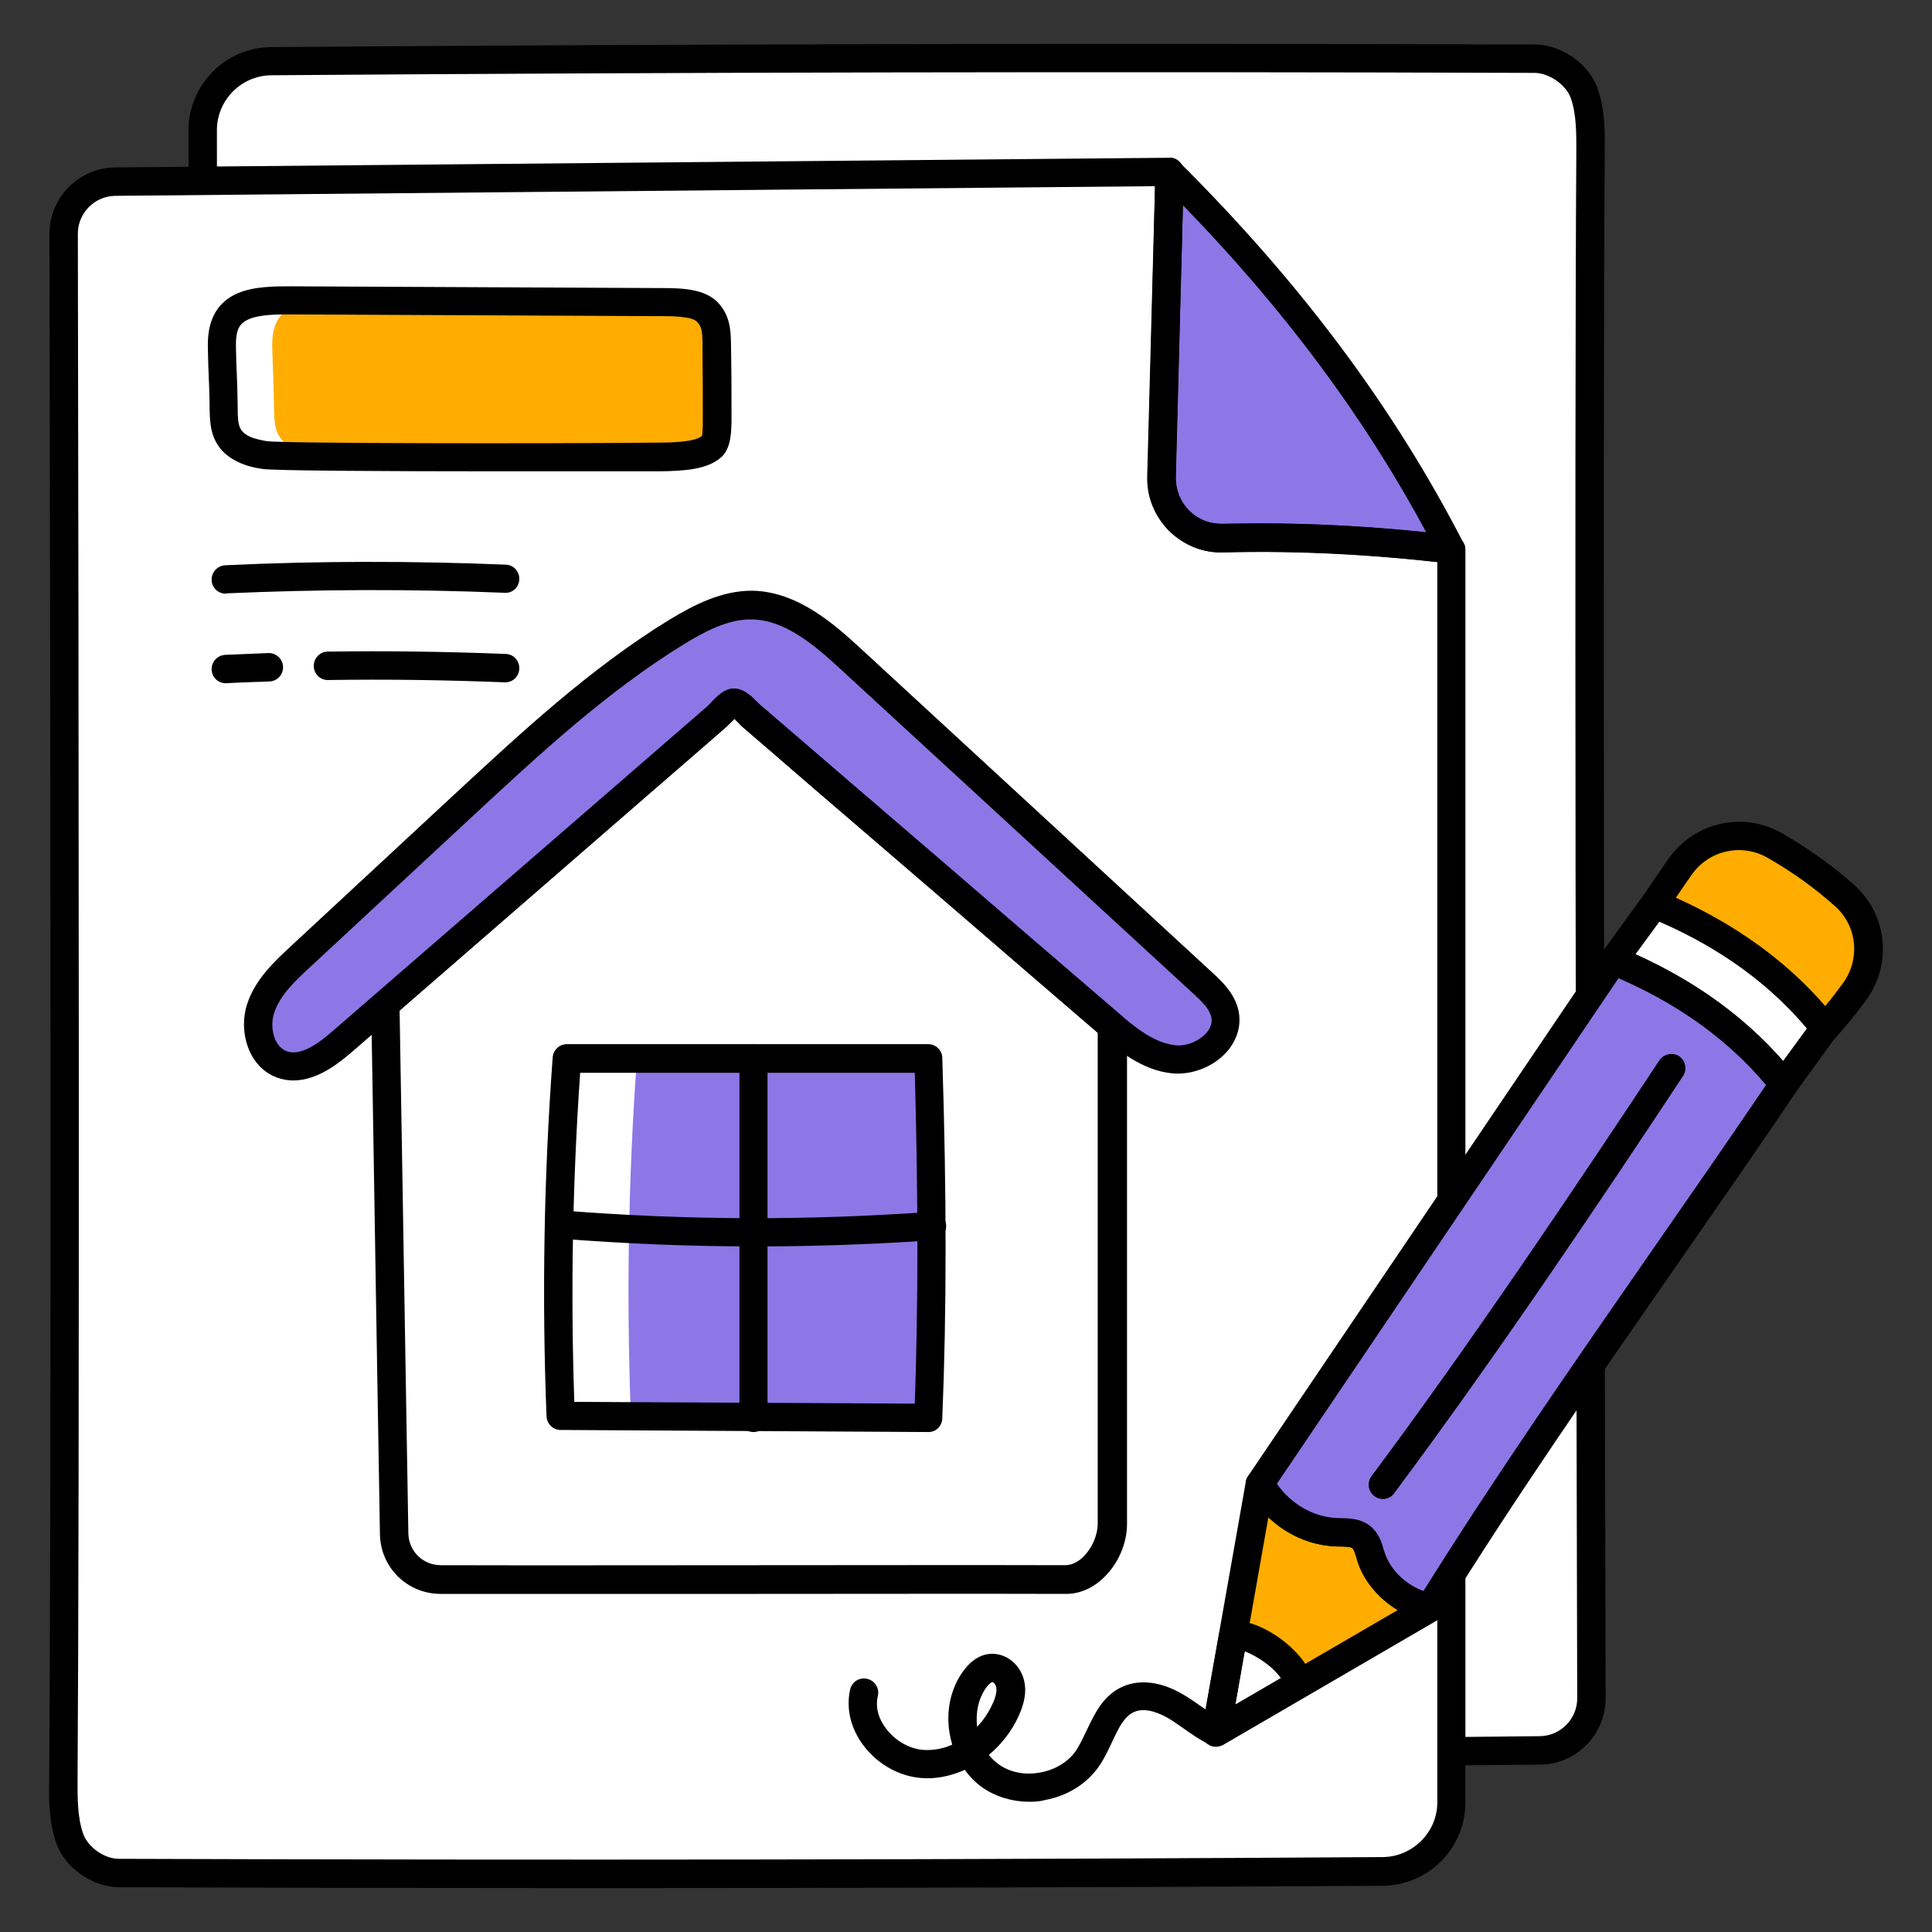 <svg width="41" height="41" viewBox="0 0 41 41" fill="none" xmlns="http://www.w3.org/2000/svg">
<rect x="0" y="0" width="41" height="41" fill="#333333" stroke="none"/>
<path d="M4.317 29.352L4.305 2.764C4.305 1.957 4.951 1.305 5.759 1.298C14.518 1.236 23.643 1.218 32.583 1.242C33.011 1.242 33.483 1.572 33.62 1.975C33.757 2.373 33.757 2.802 33.757 3.218C33.713 10.492 33.763 31.061 33.775 36.03C33.775 36.633 33.291 37.124 32.688 37.13L10.306 37.353L10.467 30.887C10.492 30.16 9.896 29.564 9.163 29.582C7.548 29.638 5.926 29.545 4.317 29.352Z" fill="white"/>
<path d="M10.3 37.366L10.467 30.899C10.486 30.172 9.89 29.576 9.163 29.595C7.548 29.632 5.926 29.551 4.324 29.358C5.858 32.353 7.902 34.987 10.3 37.366Z" fill="#8D77E6"/>
<path d="M10.3 37.664C10.219 37.664 10.144 37.633 10.088 37.577C10.033 37.521 10.002 37.441 10.002 37.36L10.163 30.893C10.169 30.626 10.07 30.371 9.883 30.178C9.691 29.986 9.449 29.887 9.169 29.893C7.61 29.936 6.007 29.862 4.286 29.657C4.137 29.638 4.019 29.508 4.019 29.358L4.001 2.764C4.001 1.802 4.783 1.006 5.752 1C14.35 0.932 23.376 0.919 32.583 0.944C33.142 0.951 33.726 1.361 33.906 1.882C34.061 2.336 34.061 2.814 34.055 3.23C34.011 9.691 34.049 26.563 34.074 36.043C34.074 36.807 33.452 37.441 32.688 37.447L10.3 37.664ZM9.2 29.29C9.623 29.29 10.014 29.452 10.312 29.75C10.617 30.061 10.784 30.471 10.766 30.905L10.61 37.062L32.682 36.844C33.117 36.838 33.471 36.478 33.471 36.043C33.446 26.563 33.409 9.691 33.452 3.224C33.452 2.858 33.459 2.435 33.334 2.081C33.235 1.802 32.881 1.553 32.576 1.547C23.376 1.516 14.356 1.534 5.759 1.597C5.119 1.603 4.603 2.125 4.603 2.764L4.622 29.085C6.218 29.265 7.703 29.328 9.157 29.29H9.2Z" fill="black"/>
<path d="M10.3 37.664C10.219 37.664 10.144 37.633 10.088 37.577C7.504 35.018 5.535 32.371 4.057 29.489C4.007 29.39 4.013 29.272 4.075 29.178C4.137 29.085 4.249 29.035 4.361 29.054C5.982 29.247 7.597 29.328 9.157 29.29C9.598 29.278 10.002 29.445 10.312 29.75C10.617 30.054 10.784 30.464 10.772 30.899L10.604 37.366C10.604 37.484 10.53 37.59 10.418 37.639C10.374 37.658 10.337 37.664 10.3 37.664ZM4.852 29.713C6.169 32.16 7.871 34.434 10.02 36.645L10.169 30.881C10.175 30.613 10.076 30.359 9.884 30.172C9.691 29.98 9.442 29.887 9.169 29.887C7.759 29.924 6.312 29.868 4.852 29.713Z" fill="black"/>
<path d="M30.794 11.66V38.254C30.794 39.062 30.141 39.714 29.34 39.72C20.575 39.776 11.449 39.789 2.516 39.758C2.087 39.752 1.615 39.428 1.478 39.025C1.342 38.627 1.342 38.198 1.342 37.782C1.398 30.489 1.36 9.921 1.348 4.957C1.348 4.349 1.833 3.858 2.435 3.852L24.817 3.647L24.65 10.113C24.625 10.84 25.221 11.437 25.954 11.418C27.569 11.374 29.191 11.468 30.794 11.66Z" fill="white"/>
<path d="M24.824 3.647L24.65 10.113C24.631 10.84 25.227 11.437 25.954 11.418C27.569 11.381 29.191 11.468 30.794 11.66C29.259 8.66 27.215 6.026 24.824 3.647Z" fill="#8D77E6"/>
<path d="M12.623 40.068C9.287 40.068 5.914 40.062 2.516 40.05C1.957 40.043 1.373 39.633 1.193 39.112C1.037 38.658 1.037 38.186 1.044 37.764C1.093 31.309 1.068 14.437 1.05 4.957C1.05 4.193 1.671 3.566 2.435 3.553L24.817 3.348C24.898 3.336 24.979 3.38 25.035 3.435C25.091 3.491 25.122 3.572 25.122 3.653L24.954 10.12C24.948 10.387 25.047 10.642 25.234 10.834C25.426 11.027 25.681 11.126 25.948 11.12C27.507 11.076 29.11 11.157 30.831 11.362C30.98 11.381 31.098 11.511 31.098 11.66V38.254C31.098 39.217 30.315 40.012 29.346 40.019C23.929 40.05 18.332 40.068 12.623 40.068ZM24.513 3.951L2.441 4.156C2.007 4.162 1.652 4.523 1.652 4.957C1.671 14.437 1.69 31.309 1.646 37.77C1.646 38.136 1.64 38.559 1.764 38.913C1.864 39.199 2.212 39.447 2.522 39.447C11.741 39.478 20.761 39.466 29.346 39.41C29.98 39.404 30.502 38.882 30.502 38.248V11.927C28.905 11.747 27.42 11.679 25.967 11.722C25.526 11.735 25.122 11.567 24.811 11.263C24.507 10.952 24.345 10.542 24.358 10.107L24.513 3.951Z" fill="black"/>
<path d="M30.794 11.958C30.781 11.958 30.769 11.958 30.756 11.958C29.135 11.766 27.52 11.685 25.96 11.722C25.526 11.741 25.116 11.567 24.805 11.263C24.501 10.952 24.333 10.548 24.345 10.113L24.519 3.647C24.526 3.529 24.594 3.423 24.706 3.373C24.817 3.33 24.942 3.355 25.029 3.442C27.607 6.007 29.582 8.654 31.061 11.53C31.11 11.629 31.104 11.747 31.042 11.84C30.986 11.915 30.893 11.958 30.794 11.958ZM26.706 11.107C27.874 11.107 29.067 11.169 30.265 11.294C28.949 8.846 27.253 6.566 25.103 4.355L24.948 10.12C24.942 10.387 25.041 10.641 25.227 10.828C25.42 11.02 25.669 11.12 25.942 11.114C26.197 11.114 26.451 11.107 26.706 11.107Z" fill="black"/>
<path d="M31.085 32.439C31.079 32.439 31.079 32.439 31.085 32.439C31.079 32.439 31.079 32.427 31.079 32.415C31.079 32.421 31.079 32.433 31.085 32.439Z" fill="white"/>
<path d="M15.226 8.908C15.226 9.039 15.226 9.356 15.114 9.467C14.897 9.672 14.406 9.691 13.99 9.691C11.561 9.716 5.957 9.71 5.616 9.654C5.467 9.629 5.318 9.598 5.187 9.536C5.051 9.474 4.926 9.374 4.852 9.244C4.746 9.057 4.752 8.815 4.746 8.604C4.734 7.902 4.728 8.063 4.709 7.361C4.709 7.045 4.74 6.678 5.175 6.492C5.454 6.374 5.833 6.368 6.181 6.368C8.803 6.38 11.437 6.392 14.058 6.405C14.431 6.405 14.822 6.423 15.015 6.616C15.207 6.809 15.207 7.045 15.214 7.262C15.22 8.157 15.22 8.02 15.226 8.908Z" fill="#FFAD00"/>
<path d="M6.256 9.536C6.386 9.598 6.529 9.66 6.678 9.685C6.094 9.679 5.703 9.666 5.616 9.654C5.467 9.629 5.324 9.598 5.181 9.536C5.044 9.474 4.92 9.374 4.846 9.244C4.734 9.057 4.746 8.815 4.74 8.604C4.727 7.902 4.715 8.063 4.703 7.362C4.703 7.045 4.734 6.678 5.169 6.498C5.448 6.38 5.821 6.374 6.175 6.374C6.43 6.374 6.691 6.374 6.945 6.38C6.691 6.386 6.442 6.411 6.243 6.498C5.815 6.678 5.777 7.051 5.777 7.362C5.796 8.063 5.802 7.908 5.815 8.604C5.821 8.815 5.808 9.057 5.92 9.244C5.995 9.38 6.119 9.474 6.256 9.536Z" fill="white"/>
<path d="M10.38 10.002C8.138 10.002 5.815 9.989 5.572 9.952C5.405 9.927 5.231 9.89 5.063 9.809C4.858 9.716 4.69 9.573 4.591 9.393C4.46 9.163 4.454 8.902 4.448 8.685V8.61C4.442 8.25 4.436 8.119 4.429 7.976C4.423 7.846 4.417 7.703 4.411 7.368C4.411 7.125 4.404 6.492 5.057 6.218C5.398 6.076 5.833 6.076 6.181 6.076C8.772 6.088 11.374 6.1 13.965 6.113H14.058C14.499 6.113 14.959 6.138 15.226 6.411C15.499 6.691 15.505 7.02 15.512 7.262L15.518 7.641C15.524 8.144 15.524 8.175 15.524 8.915V8.921V8.952C15.518 9.219 15.499 9.517 15.319 9.691C15.021 9.971 14.499 9.995 13.99 10.002C13.176 10.002 11.791 10.002 10.38 10.002ZM6.175 6.672C5.883 6.672 5.523 6.672 5.287 6.771C5.069 6.864 5.001 7.007 5.007 7.361C5.013 7.691 5.019 7.827 5.026 7.958C5.032 8.101 5.038 8.237 5.044 8.604V8.685C5.044 8.84 5.051 9.008 5.106 9.101C5.144 9.169 5.212 9.225 5.305 9.269C5.405 9.312 5.523 9.337 5.659 9.362C6.007 9.411 11.486 9.418 13.977 9.393C14.188 9.393 14.748 9.387 14.897 9.25C14.903 9.231 14.915 9.12 14.915 8.939V8.908C14.915 8.175 14.915 8.144 14.909 7.647V7.268C14.903 7.057 14.897 6.933 14.791 6.827C14.679 6.709 14.226 6.709 14.052 6.709H13.953C11.368 6.697 8.772 6.684 6.175 6.672Z" fill="black"/>
<path d="M4.79 12.598C4.628 12.598 4.498 12.474 4.491 12.312C4.485 12.145 4.609 12.008 4.777 11.996C6.753 11.902 8.753 11.902 10.735 11.983C10.902 11.989 11.027 12.132 11.02 12.294C11.014 12.462 10.877 12.592 10.71 12.58C8.753 12.499 6.765 12.505 4.808 12.592C4.802 12.598 4.796 12.598 4.79 12.598Z" fill="black"/>
<path d="M10.722 14.48C10.716 14.48 10.716 14.48 10.71 14.48C9.474 14.431 8.212 14.412 6.964 14.431C6.796 14.437 6.659 14.3 6.659 14.133C6.659 13.965 6.79 13.828 6.958 13.828C8.212 13.81 9.486 13.828 10.735 13.878C10.902 13.884 11.027 14.027 11.02 14.189C11.014 14.356 10.884 14.48 10.722 14.48Z" fill="black"/>
<path d="M4.79 14.499C4.628 14.499 4.498 14.375 4.491 14.213C4.485 14.046 4.609 13.909 4.777 13.897C5.082 13.884 5.392 13.872 5.697 13.859C5.858 13.853 6.001 13.984 6.007 14.151C6.013 14.319 5.883 14.456 5.715 14.462C5.411 14.474 5.106 14.481 4.802 14.499C4.802 14.499 4.796 14.499 4.79 14.499Z" fill="black"/>
<path d="M23.6 21.78V32.334C23.6 32.887 23.159 33.521 22.606 33.521C18.593 33.508 13.362 33.533 9.349 33.521C8.809 33.521 8.368 33.086 8.362 32.545C8.299 28.886 8.237 24.929 8.175 21.308C9.989 19.73 11.797 18.164 13.605 16.599C14.139 16.139 14.667 15.68 15.195 15.22C15.269 15.151 15.468 14.909 15.568 14.903C15.679 14.897 15.872 15.133 15.953 15.201C16.214 15.431 16.475 15.648 16.735 15.878C17.798 16.791 18.86 17.705 19.922 18.618C21.109 19.643 22.295 20.662 23.488 21.687C23.525 21.718 23.563 21.749 23.6 21.78Z" fill="white"/>
<path d="M23.488 21.686C23.91 22.047 24.37 22.426 24.923 22.476C25.476 22.525 26.103 22.059 25.985 21.513C25.929 21.245 25.712 21.041 25.513 20.854C23.035 18.568 20.55 16.288 18.071 14.002C17.468 13.443 16.785 12.859 15.959 12.841C15.381 12.828 14.847 13.108 14.356 13.412C12.698 14.431 11.263 15.76 9.84 17.083C8.678 18.158 7.523 19.239 6.361 20.314C6.02 20.631 5.665 20.966 5.529 21.407C5.392 21.848 5.541 22.426 5.982 22.581C6.436 22.749 6.908 22.407 7.268 22.09C9.38 20.258 11.492 18.425 13.611 16.593C14.139 16.133 14.673 15.673 15.201 15.213C15.276 15.151 15.474 14.903 15.574 14.897C15.686 14.89 15.878 15.12 15.959 15.195C16.22 15.418 16.481 15.648 16.742 15.872C17.804 16.785 18.866 17.698 19.928 18.611C21.115 19.637 22.302 20.662 23.488 21.686Z" fill="#8D77E6"/>
<path d="M19.705 30.085C17.847 30.079 13.76 30.054 11.902 30.042C11.803 27.514 11.847 24.979 12.033 22.457H19.705C19.786 25.147 19.798 27.706 19.705 30.085Z" fill="#8D77E6"/>
<path d="M13.518 22.463C13.331 24.979 13.294 27.526 13.387 30.048C12.816 30.048 12.3 30.042 11.896 30.042C11.797 27.514 11.84 24.985 12.027 22.463H13.518Z" fill="white"/>
<path d="M12.132 33.825C11.163 33.825 10.231 33.825 9.355 33.825C8.641 33.825 8.076 33.266 8.063 32.558C8.032 30.868 8.007 29.116 7.976 27.358C7.945 25.314 7.908 23.271 7.877 21.326C7.877 21.239 7.914 21.152 7.983 21.096C9.796 19.518 11.604 17.953 13.412 16.388C13.946 15.928 14.474 15.468 15.002 15.008C15.008 15.002 15.027 14.984 15.052 14.959C15.232 14.766 15.375 14.63 15.561 14.623C15.779 14.617 15.94 14.779 16.089 14.921L16.151 14.984C16.288 15.102 16.419 15.213 16.549 15.325C16.68 15.437 16.816 15.555 16.947 15.667C17.481 16.127 18.021 16.593 18.562 17.052L20.134 18.4C20.91 19.071 21.686 19.742 22.463 20.407L23.811 21.562C23.879 21.618 23.917 21.705 23.917 21.792V32.346C23.917 32.744 23.736 33.173 23.438 33.465C23.202 33.701 22.916 33.825 22.625 33.825C20.649 33.819 18.375 33.825 16.102 33.825C14.748 33.825 13.412 33.825 12.132 33.825ZM8.48 21.444C8.511 23.345 8.548 25.346 8.579 27.34C8.61 29.098 8.635 30.849 8.666 32.539C8.672 32.918 8.976 33.216 9.355 33.216C11.393 33.222 13.741 33.216 16.083 33.216C18.357 33.216 20.63 33.21 22.606 33.216C22.774 33.216 22.91 33.117 22.997 33.03C23.177 32.85 23.295 32.576 23.295 32.334V21.916L22.059 20.854C21.283 20.183 20.506 19.512 19.73 18.841L18.158 17.493C17.618 17.034 17.077 16.568 16.543 16.102C16.412 15.984 16.282 15.872 16.151 15.76C16.021 15.648 15.891 15.537 15.76 15.425C15.742 15.406 15.704 15.369 15.661 15.325C15.642 15.307 15.611 15.276 15.586 15.251C15.549 15.288 15.512 15.325 15.487 15.35C15.456 15.387 15.425 15.418 15.4 15.437C14.866 15.903 14.338 16.363 13.803 16.822C12.027 18.363 10.256 19.904 8.48 21.444Z" fill="black"/>
<path d="M6.225 22.929C6.113 22.929 5.995 22.91 5.877 22.867C5.268 22.643 5.057 21.885 5.243 21.314C5.411 20.786 5.827 20.401 6.162 20.09L9.641 16.86C11.058 15.549 12.517 14.188 14.207 13.151C14.741 12.828 15.325 12.53 15.971 12.536C16.953 12.555 17.748 13.288 18.276 13.772L25.718 20.631C25.923 20.817 26.203 21.078 26.284 21.451C26.346 21.755 26.259 22.066 26.035 22.32C25.755 22.637 25.308 22.811 24.898 22.78C24.227 22.724 23.687 22.258 23.295 21.916L15.76 15.431C15.735 15.412 15.704 15.375 15.667 15.338C15.648 15.319 15.617 15.288 15.586 15.257C15.555 15.288 15.524 15.325 15.499 15.344C15.456 15.387 15.418 15.425 15.394 15.443L7.467 22.326C7.237 22.519 6.765 22.929 6.225 22.929ZM15.928 13.145C15.437 13.145 14.959 13.4 14.511 13.673C12.878 14.679 11.437 16.015 10.045 17.307L6.566 20.537C6.268 20.811 5.933 21.128 5.815 21.506C5.721 21.805 5.815 22.208 6.082 22.308C6.386 22.42 6.771 22.134 7.069 21.873L15.002 14.996L15.064 14.934C15.238 14.748 15.381 14.617 15.555 14.611C15.779 14.598 15.953 14.779 16.096 14.922C16.12 14.946 16.139 14.965 16.158 14.977L23.693 21.463C24.122 21.836 24.513 22.14 24.96 22.183C25.184 22.202 25.439 22.097 25.594 21.929C25.662 21.854 25.737 21.73 25.706 21.587C25.669 21.413 25.513 21.258 25.321 21.084L17.866 14.226C17.257 13.661 16.648 13.157 15.953 13.145C15.947 13.145 15.94 13.145 15.928 13.145Z" fill="black"/>
<path d="M19.705 30.39L11.896 30.346C11.735 30.346 11.604 30.216 11.598 30.054C11.499 27.526 11.542 24.96 11.729 22.438C11.741 22.283 11.871 22.159 12.027 22.159H19.699C19.86 22.159 19.997 22.289 19.997 22.451C20.09 25.333 20.09 27.83 19.997 30.092C19.997 30.259 19.866 30.39 19.705 30.39ZM12.188 29.75L19.413 29.787C19.487 27.694 19.487 25.389 19.413 22.767H12.312C12.151 25.085 12.107 27.427 12.188 29.75Z" fill="black"/>
<path d="M15.99 30.39C15.822 30.39 15.692 30.253 15.692 30.092V22.463C15.692 22.295 15.828 22.165 15.99 22.165C16.151 22.165 16.288 22.302 16.288 22.463V30.085C16.294 30.253 16.158 30.39 15.99 30.39Z" fill="black"/>
<path d="M16.021 26.451C14.648 26.451 13.281 26.395 11.859 26.284C11.691 26.271 11.567 26.128 11.586 25.96C11.598 25.793 11.747 25.675 11.909 25.687C14.586 25.898 17.077 25.905 19.755 25.718C19.928 25.712 20.065 25.83 20.078 25.998C20.09 26.166 19.966 26.308 19.798 26.321C18.506 26.408 17.264 26.451 16.021 26.451Z" fill="black"/>
<path d="M21.842 38.236C21.482 38.236 21.134 38.13 20.854 37.938C20.711 37.838 20.581 37.708 20.475 37.559C20.183 37.689 19.866 37.757 19.562 37.733C19.09 37.701 18.624 37.441 18.326 37.043C18.052 36.683 17.953 36.26 18.04 35.856C18.077 35.695 18.233 35.589 18.4 35.627C18.562 35.664 18.667 35.819 18.63 35.987C18.574 36.217 18.636 36.465 18.804 36.683C18.997 36.944 19.307 37.117 19.599 37.136C19.804 37.149 20.015 37.111 20.208 37.024C20.183 36.944 20.165 36.863 20.152 36.782C20.071 36.304 20.177 35.825 20.444 35.459C20.606 35.241 20.792 35.117 21.003 35.099C21.339 35.068 21.655 35.316 21.736 35.676C21.786 35.9 21.742 36.148 21.612 36.428C21.463 36.751 21.245 37.024 20.985 37.242C21.047 37.322 21.121 37.391 21.202 37.447C21.438 37.614 21.755 37.677 22.078 37.614C22.395 37.559 22.674 37.385 22.836 37.149C22.916 37.024 22.985 36.881 23.059 36.726C23.227 36.372 23.413 35.968 23.836 35.788C24.196 35.633 24.643 35.689 25.091 35.95C25.221 36.024 25.346 36.111 25.47 36.198C25.631 36.31 25.78 36.416 25.936 36.49C26.085 36.558 26.153 36.739 26.078 36.888C26.01 37.037 25.83 37.105 25.681 37.031C25.476 36.931 25.296 36.807 25.122 36.683C25.01 36.608 24.904 36.527 24.786 36.459C24.656 36.385 24.327 36.217 24.072 36.329C23.855 36.422 23.736 36.676 23.6 36.968C23.519 37.136 23.438 37.316 23.326 37.478C23.072 37.85 22.656 38.111 22.183 38.198C22.072 38.23 21.954 38.236 21.842 38.236ZM21.059 35.695C21.041 35.695 20.997 35.726 20.929 35.813C20.767 36.037 20.699 36.341 20.736 36.645C20.866 36.509 20.978 36.347 21.059 36.167C21.134 36.012 21.159 35.888 21.14 35.8C21.127 35.738 21.078 35.695 21.059 35.695Z" fill="black"/>
<path d="M30.346 34.117C32.639 30.421 35.353 26.712 37.857 23.01C36.944 21.848 35.72 20.985 34.247 20.382C31.744 24.084 29.24 27.787 26.737 31.489C27.085 32.092 27.687 32.502 28.377 32.52C28.557 32.527 28.75 32.514 28.892 32.626C29.017 32.732 29.054 32.906 29.104 33.061C29.271 33.589 29.799 34.024 30.346 34.117Z" fill="#8D77E6"/>
<path d="M30.346 34.117L25.799 36.763L26.731 31.489C27.079 32.092 27.681 32.502 28.371 32.52C28.551 32.527 28.744 32.514 28.886 32.626C29.011 32.732 29.048 32.906 29.098 33.061C29.271 33.589 29.806 34.024 30.346 34.117Z" fill="#FFAD00"/>
<path d="M27.557 35.745L25.805 36.763L26.172 34.707C26.625 34.651 27.501 35.297 27.557 35.745Z" fill="white"/>
<path d="M35.117 19.183C36.596 19.792 37.813 20.649 38.726 21.811L37.857 23.01C36.944 21.848 35.72 20.985 34.247 20.382L35.117 19.183Z" fill="white"/>
<path d="M39.354 21.047C39.155 21.32 38.944 21.575 38.733 21.811C37.819 20.649 36.596 19.786 35.123 19.183C35.303 18.91 35.484 18.636 35.67 18.375C36.123 17.742 36.987 17.549 37.67 17.934C38.211 18.239 38.702 18.593 39.149 18.997C39.733 19.525 39.82 20.413 39.354 21.047Z" fill="#FFAD00"/>
<path d="M30.346 34.415C30.328 34.415 30.315 34.415 30.297 34.409C29.638 34.303 29.017 33.769 28.812 33.154L28.787 33.067C28.762 32.98 28.731 32.887 28.7 32.856C28.663 32.825 28.538 32.819 28.439 32.819H28.371C27.594 32.794 26.886 32.353 26.476 31.638C26.42 31.539 26.42 31.415 26.488 31.322L33.999 20.214C34.08 20.096 34.229 20.053 34.365 20.102C35.925 20.742 37.179 21.662 38.099 22.823C38.18 22.929 38.186 23.072 38.111 23.177C37.279 24.414 36.403 25.669 35.558 26.886C33.875 29.309 32.129 31.819 30.607 34.279C30.545 34.366 30.452 34.415 30.346 34.415ZM27.097 31.489C27.408 31.93 27.88 32.197 28.389 32.216H28.451C28.632 32.222 28.88 32.222 29.085 32.39C29.259 32.533 29.321 32.732 29.365 32.887L29.39 32.962C29.508 33.316 29.837 33.633 30.209 33.763C31.713 31.353 33.415 28.905 35.061 26.532C35.863 25.377 36.689 24.19 37.484 23.016C36.689 22.066 35.639 21.308 34.359 20.742L27.097 31.489Z" fill="black"/>
<path d="M25.805 37.068C25.743 37.068 25.687 37.049 25.631 37.012C25.538 36.944 25.488 36.826 25.507 36.714L26.439 31.44C26.464 31.315 26.557 31.216 26.681 31.197C26.805 31.179 26.93 31.235 26.992 31.346C27.296 31.881 27.818 32.21 28.383 32.229H28.445C28.625 32.235 28.874 32.235 29.079 32.403C29.253 32.545 29.315 32.744 29.358 32.9L29.383 32.974C29.52 33.384 29.949 33.751 30.396 33.825C30.52 33.844 30.619 33.943 30.644 34.067C30.669 34.192 30.607 34.316 30.502 34.384L25.954 37.031C25.904 37.049 25.855 37.068 25.805 37.068ZM26.917 32.197L26.215 36.173L29.663 34.167C29.271 33.931 28.955 33.564 28.818 33.154L28.793 33.067C28.768 32.98 28.737 32.887 28.706 32.856C28.669 32.825 28.551 32.819 28.445 32.819H28.371C27.824 32.8 27.315 32.577 26.917 32.197Z" fill="black"/>
<path d="M25.805 37.068C25.743 37.068 25.687 37.049 25.631 37.012C25.538 36.944 25.488 36.825 25.507 36.714L25.873 34.657C25.898 34.527 25.998 34.428 26.128 34.409C26.588 34.347 27.097 34.713 27.24 34.825C27.408 34.956 27.805 35.304 27.855 35.701C27.867 35.819 27.812 35.937 27.706 35.999L25.954 37.018C25.904 37.049 25.855 37.068 25.805 37.068ZM26.414 35.043L26.215 36.179L27.184 35.614C27.122 35.527 27.023 35.415 26.874 35.304C26.706 35.179 26.544 35.092 26.414 35.043Z" fill="black"/>
<path d="M37.857 23.314C37.763 23.314 37.676 23.271 37.621 23.202C36.77 22.122 35.595 21.264 34.129 20.668C34.042 20.631 33.98 20.562 33.955 20.469C33.931 20.382 33.949 20.283 33.999 20.208L34.869 19.009C34.949 18.897 35.098 18.854 35.229 18.91C36.788 19.55 38.043 20.469 38.962 21.631C39.043 21.736 39.049 21.885 38.969 21.991L38.099 23.19C38.043 23.265 37.956 23.308 37.857 23.314ZM34.707 20.252C35.974 20.823 37.024 21.581 37.838 22.519L38.347 21.823C37.552 20.879 36.502 20.115 35.217 19.556L34.707 20.252Z" fill="black"/>
<path d="M38.726 22.115C38.72 22.115 38.72 22.115 38.714 22.115C38.627 22.115 38.54 22.072 38.49 22.003C37.639 20.922 36.465 20.065 34.999 19.469C34.918 19.438 34.85 19.363 34.825 19.282C34.8 19.195 34.813 19.102 34.862 19.028C35.036 18.761 35.217 18.494 35.422 18.208C35.968 17.444 36.999 17.214 37.813 17.68C38.372 18.003 38.888 18.369 39.348 18.779C40.056 19.413 40.161 20.469 39.596 21.233C39.391 21.513 39.174 21.774 38.956 22.022C38.894 22.078 38.813 22.115 38.726 22.115ZM35.564 19.053C36.844 19.63 37.913 20.401 38.733 21.351C38.863 21.196 38.987 21.034 39.105 20.873C39.484 20.357 39.416 19.649 38.938 19.227C38.515 18.848 38.031 18.5 37.509 18.202C36.962 17.891 36.273 18.04 35.906 18.556C35.788 18.723 35.676 18.885 35.564 19.053Z" fill="black"/>
<path d="M29.346 31.812C29.284 31.812 29.222 31.794 29.166 31.75C29.035 31.651 29.004 31.464 29.104 31.328C31.253 28.445 33.396 25.246 35.216 22.5C35.31 22.364 35.496 22.326 35.633 22.413C35.769 22.506 35.807 22.693 35.72 22.83C33.899 25.588 31.744 28.793 29.588 31.688C29.532 31.769 29.439 31.812 29.346 31.812Z" fill="black"/>
</svg>
